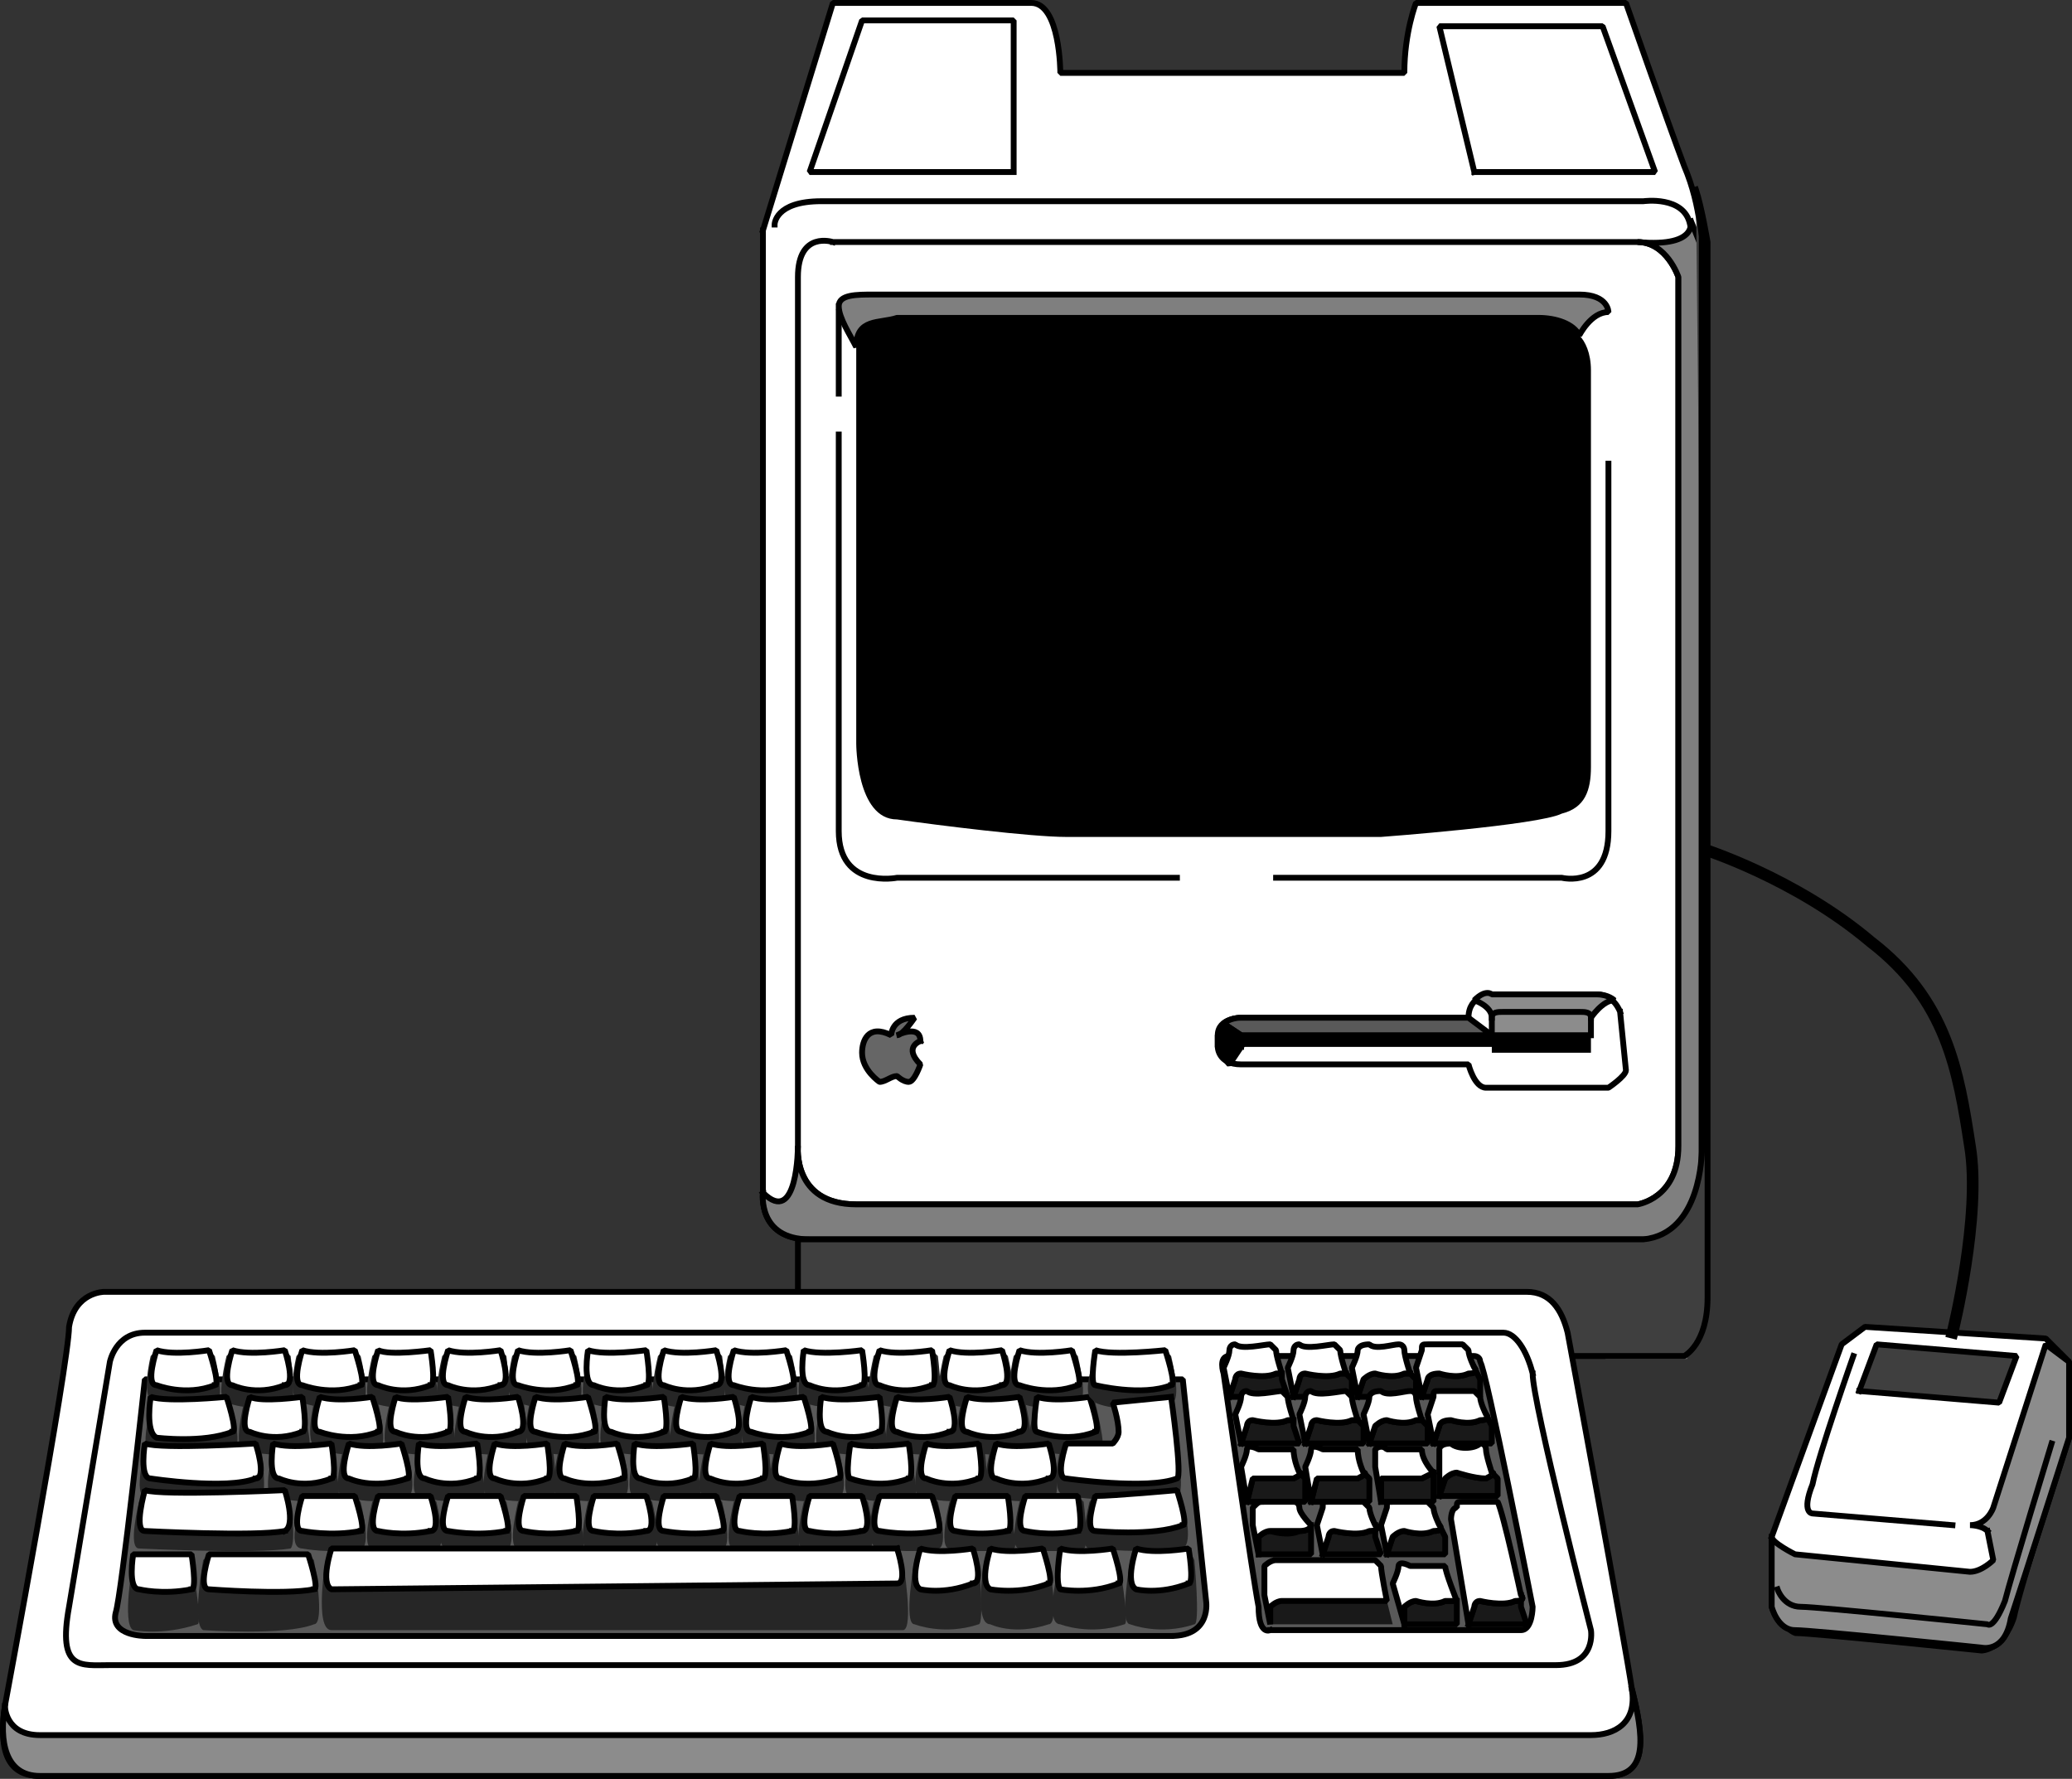 <svg xmlns="http://www.w3.org/2000/svg" width="355.342" height="305" version="1.2"><rect width="100%" height="100%" fill="#333333" stroke="none"/><g fill="none" fill-rule="evenodd" stroke="#000" stroke-linecap="square" stroke-linejoin="bevel" font-family="'Sans Serif'" font-size="12.5" font-weight="400"><path fill="#000" fill-rule="nonzero" stroke="none" d="m338.842 269.5-30-3s-4-2-4-3v12s0 4 3 5c3 0 32 3 32 3s4 0 6-6c1-5 9-30 9-30v-14l-4-3-10 32 2 6s-3 1-4 1"/><path fill="#fff" fill-rule="nonzero" stroke-linecap="butt" stroke-linejoin="miter" stroke-miterlimit="2" d="M303.842 263.5v12s1 4 4 4 32 3 32 3 4 1 5-5c2-6 10-31 10-31v-13l-4-4-31-2-4 3-12 33"/><path fill="#8c8c8c" fill-rule="nonzero" stroke-linecap="butt" stroke-linejoin="miter" stroke-miterlimit="2" d="m340.842 262.5 1 5s-2 2-4 2l-30-3s-4-2-4-3v12s1 4 4 4 32 3 32 3 4 1 5-5c2-6 10-31 10-31v-13l-4-3-9 28s-1 3-4 3c0 0 2 0 3 1" vector-effect="non-scaling-stroke"/><path stroke-linecap="butt" stroke-linejoin="miter" stroke-miterlimit="2" d="m334.842 261.5-24-2s-2 0 0-5c1-5 7-22 7-22" vector-effect="non-scaling-stroke"/><path fill="#3f3f3f" fill-rule="nonzero" stroke-linecap="butt" stroke-linejoin="miter" stroke-miterlimit="2" d="m318.842 238.5 24 2 3-8-24-2-3 8" vector-effect="non-scaling-stroke"/><path stroke-linecap="butt" stroke-linejoin="miter" stroke-miterlimit="2" d="M304.842 272.5s1 3 4 3 32 3 32 3 1 1 3-4c1-4 8-27 8-27"/><path stroke-linecap="butt" stroke-linejoin="miter" stroke-miterlimit="2" stroke-width="2" d="M334.842 228.5s5-20 3-32c-2-13-4-25-17-35-13-11-29-16-29-16"/><path fill="#fff" fill-rule="nonzero" stroke-linecap="butt" stroke-linejoin="miter" stroke-miterlimit="2" d="M130.842 39.5v165s-1 8 8 8h145s8-2 8-15v-155s0-7-3-14c-3-8-10-28-10-28h-36s-2 5-2 12h-59s0-12-5-12h-34l-12 39"/><path stroke-linecap="butt" stroke-linejoin="miter" stroke-miterlimit="2" d="M132.842 38.5s0-4 8-4h141s7-1 8 4" vector-effect="non-scaling-stroke"/><path fill="#fff" fill-rule="nonzero" stroke-linecap="butt" stroke-linejoin="miter" stroke-miterlimit="2" d="m252.842 29.5-6-25h28l9 25h-31m-79 0v-26h-26l-9 26h35" vector-effect="non-scaling-stroke"/><path fill="#fff" fill-rule="nonzero" stroke-linecap="butt" stroke-linejoin="miter" stroke-miterlimit="2" d="M142.842 41.5s-6-2-6 6v149s-1 10 10 10h134s7-1 7-10v-149s-2-6-7-6h-138"/><path fill="#7f7f7f" fill-rule="nonzero" stroke-linecap="butt" stroke-linejoin="miter" stroke-miterlimit="2" d="M130.842 204.5s-1 8 8 8h145s8-2 8-15v-155l-2-5s2 5-9 4c5 0 7 6 7 6v149c0 9-7 10-7 10h-134c-11 0-10-10-10-10s0 14-6 8" vector-effect="non-scaling-stroke"/><path fill="#fff" fill-rule="nonzero" stroke-linecap="butt" stroke-linejoin="miter" stroke-miterlimit="2" d="M277.842 173.5s-1-3-4-3h-18s-4 0-4 4h-39s-4 0-4 3v2s0 3 4 3h39s1 4 3 4h21s3-2 3-3l-1-10" vector-effect="non-scaling-stroke"/><path fill="#000" fill-rule="nonzero" stroke="none" d="M212.842 179.5v-2h60v3h-17v-1h-43"/><path fill="#8c8c8c" fill-rule="nonzero" stroke-linecap="butt" stroke-linejoin="miter" stroke-miterlimit="2" d="M272.842 177.5v-3s2-3 4-3c0 0-1-1-3-1h-18s-1-1-3 1c0 0 3 1 3 3v3h17" vector-effect="non-scaling-stroke"/><path fill="#595959" fill-rule="nonzero" stroke-linecap="butt" stroke-linejoin="miter" stroke-miterlimit="2" d="m212.842 177.5-3-2s1-1 3-1h39l4 3h-43" vector-effect="non-scaling-stroke"/><path fill="#000" fill-rule="nonzero" stroke-linecap="butt" stroke-linejoin="miter" stroke-miterlimit="2" d="m212.842 179.5-2 3s-1-1-2-3v-2l1-2 3 2v2" vector-effect="non-scaling-stroke"/><path fill="#666" fill-rule="nonzero" stroke-linecap="butt" stroke-linejoin="miter" stroke-miterlimit="2" d="M157.842 178.5s-3 1 0 4c0 0-1 3-2 3s-2-1-2-1c-1 0-2 1-3 1 0 0-3-2-3-5 0-2 1-5 5-3 0 0 0-3 4-3 0 0-2 3-3 3 0 0 4-2 4 1" vector-effect="non-scaling-stroke"/><path fill="#000" fill-rule="nonzero" stroke="none" d="M270.842 57.5s2-4 5-4c0 0 0-3-5-3h-121s-6 0-6 2c1 1 3 3 3 6v69s0 13 7 13c7 1 23 3 29 3h54s27-2 31-4c4-1 5-4 5-8v-68c0-3-1-5-2-6"/><path fill="#7f7f7f" fill-rule="nonzero" stroke-linecap="butt" stroke-linejoin="miter" stroke-miterlimit="2" d="M143.842 52.5c0 2 2 5 3 7 0-5 4-4 7-5h110c3 0 6 1 7 3 0 0 2-4 5-4 0 0 0-3-5-3h-121c-3 0-6 0-6 2" vector-effect="non-scaling-stroke"/><path stroke-linecap="butt" stroke-linejoin="miter" stroke-miterlimit="2" d="M201.842 150.5h-48s-10 2-10-8v-68m75 76h49s8 2 8-8v-63" vector-effect="non-scaling-stroke"/><path fill="#191919" fill-rule="nonzero" stroke="#7f7f7f" stroke-linecap="butt" stroke-linejoin="miter" stroke-miterlimit="2" d="M275.842 232.5h13"/><path fill="#3f3f3f" fill-rule="nonzero" stroke-linecap="butt" stroke-linejoin="miter" stroke-miterlimit="2" d="M292.842 222.5v-181s-1-6-2-9l1 8v157s0 14-10 15h-145v11c0 3 0 9 4 9h148s4-2 4-10v-181s-1-6-2-9"/><path fill="#595959" fill-rule="nonzero" stroke-linecap="butt" stroke-linejoin="miter" stroke-miterlimit="2" d="M143.842 67.5v-14" vector-effect="non-scaling-stroke"/><path stroke-linecap="butt" stroke-linejoin="miter" stroke-miterlimit="2" d="M272.842 174.5c0-1-1-1-2-1h-13c-1 0-2 0-2 1" vector-effect="non-scaling-stroke"/><path fill="#fff" fill-rule="nonzero" stroke-linecap="butt" stroke-linejoin="miter" stroke-miterlimit="2" d="M279.842 289.5c-1-7-11-61-11-61-1-4-3-7-7-7h-244s-5 0-6 6c0 6-11 65-11 65-1 7 0 12 6 12h269c7 0 6-7 4-15"/><path fill="#8c8c8c" fill-rule="nonzero" stroke-linecap="butt" stroke-linejoin="miter" stroke-miterlimit="2" d="M.842 292.5s0 5 6 5h266c4 0 8-2 7-8 2 8 3 15-4 15h-269c-6 0-7-6-6-12"/><path fill="#fff" fill-rule="nonzero" stroke-linecap="butt" stroke-linejoin="miter" stroke-miterlimit="2" d="M262.842 235.5c0 5 10 44 10 44s1 6-6 6h-248c-5 0-9 1-7-10l7-42s1-5 6-5h233c2 0 4 3 5 7" vector-effect="non-scaling-stroke"/><path fill="#595959" fill-rule="nonzero" stroke-linecap="butt" stroke-linejoin="miter" stroke-miterlimit="2" d="M217.842 279.5s-2 1-2-4c-1-5-6-40-6-40s-1-3 1-3h42s1 0 1 1c1 1 9 42 9 42s0 4-2 4h-43"/><path fill="#191919" fill-rule="nonzero" stroke-linecap="butt" stroke-linejoin="miter" stroke-miterlimit="2" d="M222.842 252.5s1 0-1 1h-7l-1 4h10v-4l-1-1m11 0s1 0-1 1h-7l-1 4h10v-4l-1-1m12 0-2 1h-7v4h9v-5" vector-effect="non-scaling-stroke"/><path fill="#fff" fill-rule="nonzero" stroke-linecap="butt" stroke-linejoin="miter" stroke-miterlimit="2" d="M236.842 257.5v-4h7l2-1s-2-2-2-4h-6c-1-1-2 0-2 0v3l1 6m-12 0 1-4h7c2-1 1-1 1-1s-1-2-1-4h-6c-2-1-2 0-2 0 0 1-1 3-1 3l1 6m-11 0 1-4h7c2-1 1-1 1-1s-1-2-1-4h-6c-2-1-2 0-2 0 0 1-1 3-1 3l1 6" vector-effect="non-scaling-stroke"/><path fill="#191919" fill-rule="nonzero" stroke-linecap="butt" stroke-linejoin="miter" stroke-miterlimit="2" d="M224.842 261.5s0 1-2 1c-2 1-5 0-5 0-1 0-2 1-2 1v3h9v-5m11 0s1 1-1 1c-2 1-6 0-6 0-1 0-1 1-1 1l-1 3h10l-1-3v-2m11 0s1 1-1 1c-2 1-5 0-5 0-1 0-2 1-2 1l-1 3h10v-3l-1-2" vector-effect="non-scaling-stroke"/><path fill="#fff" fill-rule="nonzero" stroke-linecap="butt" stroke-linejoin="miter" stroke-miterlimit="2" d="m237.842 266.5 1-3s1-1 2-1c0 0 3 1 5 0 2 0 1-1 1-1s-1-2-1-3l-1-1h-6c-1 0-1 0-1 1l-1 3 1 5m-11 0 1-3s0-1 1-1c0 0 4 1 6 0 2 0 1-1 1-1s-1-2-1-3l-1-1h-6c-1 0-1 0-1 1l-1 3 1 5m-11 0v-3s1-1 2-1h5c2 0 2-1 2-1s-2-2-2-3c0 0 0-1-1-1h-5c-1 0-1 0-2 1v3l1 5" vector-effect="non-scaling-stroke"/><path fill="#191919" fill-rule="nonzero" stroke-linecap="butt" stroke-linejoin="miter" stroke-miterlimit="2" d="M219.842 235.5h-1c-2 1-6 0-6 0-1 0-1 1-1 1l-1 3h10l-1-3v-1m11 0h-1c-2 1-6 0-6 0-1 0-1 1-1 1l-1 3h10v-3l-1-1m11 0h-1c-2 1-5 0-5 0-1 0-2 1-2 1l-1 3h10v-3l-1-1" vector-effect="non-scaling-stroke"/><path fill="#fff" fill-rule="nonzero" stroke-linecap="butt" stroke-linejoin="miter" stroke-miterlimit="2" d="m232.842 239.5 1-3s1-1 2-1c0 0 3 1 5 0h1s-1-3-1-4c0 0 0-1-1-1s-4 1-5 0c-2 0-2 1-2 1 0 1-1 3-1 3l1 5m-11 0 1-3s0-1 1-1c0 0 4 1 6 0h1s-1-3-1-4l-1-1c-1 0-5 1-6 0-1 0-1 1-1 1 0 1-1 3-1 3l1 5m-11 0 1-3s0-1 1-1c0 0 4 1 6 0h1s-1-3-1-4l-1-1c-1 0-5 1-6 0-1 0-1 1-1 1 0 1-1 3-1 3l1 5" vector-effect="non-scaling-stroke"/><path fill="#191919" fill-rule="nonzero" stroke-linecap="butt" stroke-linejoin="miter" stroke-miterlimit="2" d="M252.842 234.5s1 1-1 1c-2 1-5 0-5 0-2 0-2 1-2 1l-1 3h10v-3l-1-2" vector-effect="non-scaling-stroke"/><path fill="#fff" fill-rule="nonzero" stroke-linecap="butt" stroke-linejoin="miter" stroke-miterlimit="2" d="m243.842 239.5 1-3s0-1 2-1c0 0 3 1 5 0 2 0 1-1 1-1s-1-2-1-3l-1-1h-6c-1 0-1 0-1 1l-1 3 1 5" vector-effect="non-scaling-stroke"/><path fill="#191919" fill-rule="nonzero" stroke-linecap="butt" stroke-linejoin="miter" stroke-miterlimit="2" d="M243.842 243.5h-1c-2 1-5 0-5 0-1 0-2 1-2 1l-1 3h10v-3l-1-1" vector-effect="non-scaling-stroke"/><path fill="#fff" fill-rule="nonzero" stroke-linecap="butt" stroke-linejoin="miter" stroke-miterlimit="2" d="m234.842 247.5 1-3s1-1 2-1c0 0 3 1 5 0h1s-1-3-1-4c0 0 0-1-1-1s-4 1-5 0c-2 0-2 1-2 1 0 1-1 3-1 3l1 5" vector-effect="non-scaling-stroke"/><path fill="#191919" fill-rule="nonzero" stroke-linecap="butt" stroke-linejoin="miter" stroke-miterlimit="2" d="M232.842 243.5h-1c-2 1-6 0-6 0-1 0-1 1-1 1l-1 3h10v-3l-1-1" vector-effect="non-scaling-stroke"/><path fill="#fff" fill-rule="nonzero" stroke-linecap="butt" stroke-linejoin="miter" stroke-miterlimit="2" d="m223.842 247.5 1-3s0-1 1-1c0 0 4 1 6 0h1s-1-3-1-4l-1-1c-1 0-5 1-6 0-1 0-1 1-1 1 0 1-1 3-1 3l1 5" vector-effect="non-scaling-stroke"/><path fill="#191919" fill-rule="nonzero" stroke-linecap="butt" stroke-linejoin="miter" stroke-miterlimit="2" d="M254.842 242.5s1 1-1 1c-2 1-5 0-5 0-2 0-2 1-2 1l-1 3h10v-3l-1-2" vector-effect="non-scaling-stroke"/><path fill="#fff" fill-rule="nonzero" stroke-linecap="butt" stroke-linejoin="miter" stroke-miterlimit="2" d="m245.842 247.5 1-3s0-1 2-1c0 0 3 1 5 0 2 0 1-1 1-1s-1-2-1-3l-1-1h-6c-1 0-1 0-1 1l-1 3 1 5" vector-effect="non-scaling-stroke"/><path fill="#191919" fill-rule="nonzero" stroke-linecap="butt" stroke-linejoin="miter" stroke-miterlimit="2" d="M255.842 252.5s1 0-1 1c-2 0-5-1-5-1-1 0-2 1-2 1l-1 3h10v-3l-1-1" vector-effect="non-scaling-stroke"/><path fill="#fff" fill-rule="nonzero" stroke-linecap="butt" stroke-linejoin="miter" stroke-miterlimit="2" d="m246.842 256.5 1-3s1-1 2-1c0 0 3 1 5 1 2-1 1-1 1-1s-1-3-1-4c0 0 0-1-1-1-1 1-4 1-5 0-2 0-2 1-2 1v8" vector-effect="non-scaling-stroke"/><path fill="#191919" fill-rule="nonzero" stroke-linecap="butt" stroke-linejoin="miter" stroke-miterlimit="2" d="M260.842 273.5s1 1-1 1c-2 1-6 0-6 0-1 0-1 1-1 1l-1 3h10l-1-3v-2" vector-effect="non-scaling-stroke"/><path fill="#fff" fill-rule="nonzero" stroke-linecap="butt" stroke-linejoin="miter" stroke-miterlimit="2" d="m251.842 278.5 1-3s0-1 1-1c0 0 4 1 6 0 2 0 1-1 1-1s-3-14-4-16h-6c-1 0-1 0-1 1-1 0-1 2-1 2l3 18" vector-effect="non-scaling-stroke"/><path fill="#191919" fill-rule="nonzero" stroke="none" d="M237.842 274.5h-18c-1 0-2 1-2 1v3h21l-1-4"/><path fill="#fff" fill-rule="nonzero" stroke-linecap="butt" stroke-linejoin="miter" stroke-miterlimit="2" d="M218.842 267.5c-1 0-2 1-2 1v5l1 5v-3s1-1 2-1h18s-1-5-1-6l-1-1h-17" vector-effect="non-scaling-stroke"/><path fill="#595959" fill-rule="nonzero" stroke-linecap="butt" stroke-linejoin="miter" stroke-miterlimit="2" d="M200.842 280.5h-176s-6 0-5-4c1-3 5-40 5-40h178l4 38s1 6-6 6"/><path fill="#262626" fill-rule="nonzero" stroke="none" d="M25.842 232.5s-2 8 1 8c0 0 5 2 10 0 2 0 0-8 0-8l-1-1s2 6 1 6c-5 2-10 0-10 0-2 0 0-6 0-6l-1 1"/><path fill="#fff" fill-rule="nonzero" stroke-linecap="butt" stroke-linejoin="miter" stroke-miterlimit="2" d="M36.842 237.5c1 0-1-6-1-6s-6 1-9 0c0 0-2 6 0 6 0 0 5 2 10 0" vector-effect="non-scaling-stroke"/><path fill="#262626" fill-rule="nonzero" stroke="none" d="M38.842 232.5s-2 8 0 8c0 0 5 2 11 0 1 0 0-8 0-8l-1-1s2 6 0 6c-5 2-9 0-9 0-2 0 0-6 0-6l-1 1"/><path fill="#fff" fill-rule="nonzero" stroke-linecap="butt" stroke-linejoin="miter" stroke-miterlimit="2" d="M48.842 237.5c2 0 0-6 0-6s-6 1-9 0c0 0-2 6 0 6 0 0 4 2 9 0" vector-effect="non-scaling-stroke"/><path fill="#262626" fill-rule="nonzero" stroke="none" d="M50.842 232.5s-2 8 1 8c0 0 5 2 10 0 2 0 0-8 0-8l-1-1s2 6 1 6c-5 2-10 0-10 0-2 0 0-6 0-6l-1 1"/><path fill="#fff" fill-rule="nonzero" stroke-linecap="butt" stroke-linejoin="miter" stroke-miterlimit="2" d="M61.842 237.5c1 0-1-6-1-6s-6 1-9 0c0 0-2 6 0 6 0 0 5 2 10 0" vector-effect="non-scaling-stroke"/><path fill="#262626" fill-rule="nonzero" stroke="none" d="M63.842 232.5s-2 8 0 8c0 0 5 2 11 0 1 0-1-8-1-8v-1s1 6 0 6c-5 2-9 0-9 0-2 0 0-6 0-6l-1 1"/><path fill="#fff" fill-rule="nonzero" stroke-linecap="butt" stroke-linejoin="miter" stroke-miterlimit="2" d="M73.842 237.5c1 0 0-6 0-6s-7 1-9 0c0 0-2 6 0 6 0 0 4 2 9 0" vector-effect="non-scaling-stroke"/><path fill="#262626" fill-rule="nonzero" stroke="none" d="M75.842 232.5s-2 8 0 8c0 0 5 2 11 0 1 0 0-8 0-8l-1-1s2 6 0 6c-5 2-9 0-9 0-2 0 0-6 0-6l-1 1"/><path fill="#fff" fill-rule="nonzero" stroke-linecap="butt" stroke-linejoin="miter" stroke-miterlimit="2" d="M85.842 237.5c2 0 0-6 0-6s-6 1-9 0c0 0-2 6 0 6 0 0 4 2 9 0" vector-effect="non-scaling-stroke"/><path fill="#262626" fill-rule="nonzero" stroke="none" d="M87.842 232.5s-2 8 1 8c0 0 5 2 10 0 2 0 0-8 0-8l-1-1s2 6 1 6c-5 2-10 0-10 0-2 0 0-6 0-6l-1 1"/><path fill="#fff" fill-rule="nonzero" stroke-linecap="butt" stroke-linejoin="miter" stroke-miterlimit="2" d="M98.842 237.5c1 0-1-6-1-6s-6 1-9 0c0 0-2 6 0 6 0 0 5 2 10 0" vector-effect="non-scaling-stroke"/><path fill="#262626" fill-rule="nonzero" stroke="none" d="M100.842 232.5s-2 8 0 8c0 0 5 2 11 0 1 0-1-8-1-8v-1s1 6 0 6c-5 2-9 0-9 0-2 0-1-6-1-6v1"/><path fill="#fff" fill-rule="nonzero" stroke-linecap="butt" stroke-linejoin="miter" stroke-miterlimit="2" d="M110.842 237.5c1 0 0-6 0-6s-7 1-10 0c0 0-1 6 1 6 0 0 4 2 9 0" vector-effect="non-scaling-stroke"/><path fill="#262626" fill-rule="nonzero" stroke="none" d="M112.842 232.5s-2 8 0 8c0 0 5 2 11 0 1 0 0-8 0-8l-1-1s2 6 0 6c-5 2-9 0-9 0-2 0 0-6 0-6l-1 1"/><path fill="#fff" fill-rule="nonzero" stroke-linecap="butt" stroke-linejoin="miter" stroke-miterlimit="2" d="M122.842 237.5c2 0 0-6 0-6s-6 1-9 0c0 0-2 6 0 6 0 0 4 2 9 0" vector-effect="non-scaling-stroke"/><path fill="#262626" fill-rule="nonzero" stroke="none" d="M124.842 232.5s-2 8 1 8c0 0 4 2 10 0 2 0 0-8 0-8l-1-1s2 6 1 6c-5 2-10 0-10 0-2 0 0-6 0-6l-1 1"/><path fill="#fff" fill-rule="nonzero" stroke-linecap="butt" stroke-linejoin="miter" stroke-miterlimit="2" d="M135.842 237.5c1 0-1-6-1-6s-6 1-9 0c0 0-2 6 0 6 0 0 5 2 10 0" vector-effect="non-scaling-stroke"/><path fill="#262626" fill-rule="nonzero" stroke="none" d="M137.842 232.5s-2 8 0 8c0 0 5 2 11 0 1 0-1-8-1-8v-1s1 6 0 6c-5 2-9 0-9 0-2 0-1-6-1-6v1"/><path fill="#fff" fill-rule="nonzero" stroke-linecap="butt" stroke-linejoin="miter" stroke-miterlimit="2" d="M147.842 237.5c1 0 0-6 0-6s-7 1-10 0c0 0-1 6 1 6 0 0 4 2 9 0" vector-effect="non-scaling-stroke"/><path fill="#262626" fill-rule="nonzero" stroke="none" d="M149.842 232.5s-2 8 0 8c0 0 5 2 11 0 1 0 0-8 0-8l-1-1s1 6 0 6c-5 2-9 0-9 0-2 0 0-6 0-6l-1 1"/><path fill="#fff" fill-rule="nonzero" stroke-linecap="butt" stroke-linejoin="miter" stroke-miterlimit="2" d="M159.842 237.5c1 0 0-6 0-6s-6 1-9 0c0 0-2 6 0 6 0 0 4 2 9 0" vector-effect="non-scaling-stroke"/><path fill="#262626" fill-rule="nonzero" stroke="none" d="M161.842 232.5s-2 8 0 8c0 0 5 2 11 0 2 0 0-8 0-8l-1-1s2 6 0 6c-5 2-9 0-9 0-2 0 0-6 0-6l-1 1"/><path fill="#fff" fill-rule="nonzero" stroke-linecap="butt" stroke-linejoin="miter" stroke-miterlimit="2" d="M171.842 237.5c2 0 0-6 0-6s-6 1-9 0c0 0-2 6 0 6 0 0 4 2 9 0" vector-effect="non-scaling-stroke"/><path fill="#262626" fill-rule="nonzero" stroke="none" d="M173.842 232.5s-2 8 1 8c0 0 4 2 10 0 2 0 0-8 0-8l-1-1s2 6 1 6c-5 2-10 0-10 0-2 0 0-6 0-6l-1 1"/><path fill="#fff" fill-rule="nonzero" stroke-linecap="butt" stroke-linejoin="miter" stroke-miterlimit="2" d="M184.842 237.5c1 0-1-6-1-6s-6 1-9 0c0 0-2 6 0 6 0 0 5 2 10 0" vector-effect="non-scaling-stroke"/><path fill="#262626" fill-rule="nonzero" stroke="none" d="M41.842 240.5s-2 8 0 8c0 0 5 2 11 0 1 0-1-8-1-8v-1s1 6 0 6c-5 2-9 0-9 0-2 0 0-6 0-6l-1 1"/><path fill="#fff" fill-rule="nonzero" stroke-linecap="butt" stroke-linejoin="miter" stroke-miterlimit="2" d="M51.842 245.5c1 0 0-6 0-6s-7 1-9 0c0 0-2 6 0 6 0 0 4 2 9 0" vector-effect="non-scaling-stroke"/><path fill="#262626" fill-rule="nonzero" stroke="none" d="M53.842 240.5s-2 8 1 8c0 0 5 2 10 0 2 0 0-8 0-8l-1-1s2 6 1 6c-5 2-10 0-10 0-2 0 0-6 0-6l-1 1"/><path fill="#fff" fill-rule="nonzero" stroke-linecap="butt" stroke-linejoin="miter" stroke-miterlimit="2" d="M64.842 245.5c1 0-1-6-1-6s-6 1-9 0c0 0-2 6 0 6 0 0 5 2 10 0" vector-effect="non-scaling-stroke"/><path fill="#262626" fill-rule="nonzero" stroke="none" d="M66.842 240.5s-2 8 0 8c0 0 5 2 11 0 1 0-1-8-1-8v-1s1 6 0 6c-5 2-9 0-9 0-2 0 0-6 0-6l-1 1"/><path fill="#fff" fill-rule="nonzero" stroke-linecap="butt" stroke-linejoin="miter" stroke-miterlimit="2" d="M76.842 245.5c1 0 0-6 0-6s-7 1-9 0c0 0-2 6 0 6 0 0 4 2 9 0" vector-effect="non-scaling-stroke"/><path fill="#262626" fill-rule="nonzero" stroke="none" d="M78.842 240.5s-2 8 0 8c0 0 5 2 11 0 1 0 0-8 0-8l-1-1s2 6 0 6c-5 2-9 0-9 0-2 0 0-6 0-6l-1 1"/><path fill="#fff" fill-rule="nonzero" stroke-linecap="butt" stroke-linejoin="miter" stroke-miterlimit="2" d="M88.842 245.5c2 0 0-6 0-6s-6 1-9 0c0 0-2 6 0 6 0 0 4 2 9 0" vector-effect="non-scaling-stroke"/><path fill="#262626" fill-rule="nonzero" stroke="none" d="M90.842 240.5s-2 8 1 8c0 0 4 2 10 0 2 0 0-8 0-8l-1-1s2 6 1 6c-5 2-10 0-10 0-2 0 0-6 0-6l-1 1"/><path fill="#fff" fill-rule="nonzero" stroke-linecap="butt" stroke-linejoin="miter" stroke-miterlimit="2" d="M101.842 245.5c1 0-1-6-1-6s-6 1-9 0c0 0-2 6 0 6 0 0 5 2 10 0" vector-effect="non-scaling-stroke"/><path fill="#262626" fill-rule="nonzero" stroke="none" d="M103.842 240.5s-2 8 0 8c0 0 5 2 11 0 1 0-1-8-1-8v-1s1 6 0 6c-5 2-9 0-9 0-2 0-1-6-1-6v1"/><path fill="#fff" fill-rule="nonzero" stroke-linecap="butt" stroke-linejoin="miter" stroke-miterlimit="2" d="M113.842 245.5c1 0 0-6 0-6s-7 1-10 0c0 0-1 6 1 6 0 0 4 2 9 0" vector-effect="non-scaling-stroke"/><path fill="#262626" fill-rule="nonzero" stroke="none" d="M115.842 240.5s-2 8 0 8c0 0 5 2 11 0 1 0 0-8 0-8l-1-1s2 6 0 6c-5 2-9 0-9 0-2 0 0-6 0-6l-1 1"/><path fill="#fff" fill-rule="nonzero" stroke-linecap="butt" stroke-linejoin="miter" stroke-miterlimit="2" d="M125.842 245.5c2 0 0-6 0-6s-6 1-9 0c0 0-2 6 0 6 0 0 4 2 9 0" vector-effect="non-scaling-stroke"/><path fill="#262626" fill-rule="nonzero" stroke="none" d="M127.842 240.5s-2 8 1 8c0 0 4 2 10 0 2 0 0-8 0-8l-1-1s2 6 1 6c-5 2-10 0-10 0-2 0 0-6 0-6l-1 1"/><path fill="#fff" fill-rule="nonzero" stroke-linecap="butt" stroke-linejoin="miter" stroke-miterlimit="2" d="M138.842 245.5c1 0-1-6-1-6s-6 1-9 0c0 0-2 6 0 6 0 0 5 2 10 0" vector-effect="non-scaling-stroke"/><path fill="#262626" fill-rule="nonzero" stroke="none" d="M140.842 240.5s-2 8 0 8c0 0 5 2 11 0 1 0-1-8-1-8v-1s1 6 0 6c-5 2-9 0-9 0-2 0-1-6-1-6v1"/><path fill="#fff" fill-rule="nonzero" stroke-linecap="butt" stroke-linejoin="miter" stroke-miterlimit="2" d="M150.842 245.5c1 0 0-6 0-6s-7 1-10 0c0 0-1 6 1 6 0 0 4 2 9 0" vector-effect="non-scaling-stroke"/><path fill="#262626" fill-rule="nonzero" stroke="none" d="M152.842 240.5s-2 8 0 8c0 0 5 2 11 0 1 0 0-8 0-8l-1-1s2 6 0 6c-5 2-9 0-9 0-2 0 0-6 0-6l-1 1"/><path fill="#fff" fill-rule="nonzero" stroke-linecap="butt" stroke-linejoin="miter" stroke-miterlimit="2" d="M162.842 245.5c2 0 0-6 0-6s-6 1-9 0c0 0-2 6 0 6 0 0 4 2 9 0" vector-effect="non-scaling-stroke"/><path fill="#262626" fill-rule="nonzero" stroke="none" d="M164.842 240.5s-2 8 0 8c0 0 5 2 11 0 2 0 0-8 0-8l-1-1s2 6 0 6c-5 2-9 0-9 0-2 0 0-6 0-6l-1 1"/><path fill="#fff" fill-rule="nonzero" stroke-linecap="butt" stroke-linejoin="miter" stroke-miterlimit="2" d="M174.842 245.5c2 0 0-6 0-6s-6 1-9 0c0 0-2 6 0 6 0 0 4 2 9 0" vector-effect="non-scaling-stroke"/><path fill="#262626" fill-rule="nonzero" stroke="none" d="M177.842 240.5s-3 8 0 8c0 0 5 2 11 0 1 0-1-8-1-8l-1-1s2 6 1 6c-5 2-10 0-10 0-1 0 0-6 0-6v1"/><path fill="#fff" fill-rule="nonzero" stroke-linecap="butt" stroke-linejoin="miter" stroke-miterlimit="2" d="M187.842 245.5c1 0-1-6-1-6s-6 1-9 0c0 0-1 6 0 6 0 0 5 2 10 0" vector-effect="non-scaling-stroke"/><path fill="#262626" fill-rule="nonzero" stroke="none" d="M186.842 239.5c-1-2 1-7 1-7v-1s-1 6 0 6c0 0 8 2 13 0 1 0-1-6-1-6l1 1s2 8 0 8c-4 2-11 1-13 0l-1-1"/><path fill="#fff" fill-rule="nonzero" stroke-linecap="butt" stroke-linejoin="miter" stroke-miterlimit="2" d="M200.842 237.5c1 0-1-6-1-6s-9 1-12 0c0 0-1 6 0 6 0 0 8 2 13 0" vector-effect="non-scaling-stroke"/><path fill="#262626" fill-rule="nonzero" stroke="none" d="M46.842 248.5s-2 8 0 8c0 0 5 2 11 0 1 0-1-8-1-8v-1s1 6 0 6c-5 2-9 0-9 0-2 0-1-6-1-6v1"/><path fill="#fff" fill-rule="nonzero" stroke-linecap="butt" stroke-linejoin="miter" stroke-miterlimit="2" d="M56.842 253.5c1 0 0-6 0-6s-7 1-10 0c0 0-1 6 1 6 0 0 4 2 9 0" vector-effect="non-scaling-stroke"/><path fill="#262626" fill-rule="nonzero" stroke="none" d="M58.842 248.5s-2 8 0 8c0 0 5 2 11 0 2 0 0-8 0-8l-1-1s2 6 1 6c-6 2-10 0-10 0-2 0 0-6 0-6l-1 1"/><path fill="#fff" fill-rule="nonzero" stroke-linecap="butt" stroke-linejoin="miter" stroke-miterlimit="2" d="M69.842 253.5c1 0-1-6-1-6s-6 1-9 0c0 0-2 6 0 6 0 0 4 2 10 0" vector-effect="non-scaling-stroke"/><path fill="#262626" fill-rule="nonzero" stroke="none" d="M71.842 248.5s-2 8 0 8c0 0 5 2 11 0 1 0-1-8-1-8v-1s1 6 0 6c-5 2-9 0-9 0-2 0-1-6-1-6v1"/><path fill="#fff" fill-rule="nonzero" stroke-linecap="butt" stroke-linejoin="miter" stroke-miterlimit="2" d="M81.842 253.5c1 0 0-6 0-6s-7 1-10 0c0 0-1 6 1 6 0 0 4 2 9 0" vector-effect="non-scaling-stroke"/><path fill="#262626" fill-rule="nonzero" stroke="none" d="M83.842 248.5s-2 8 0 8c0 0 5 2 11 0 1 0 0-8 0-8l-1-1s1 6 0 6c-5 2-9 0-9 0-2 0 0-6 0-6l-1 1"/><path fill="#fff" fill-rule="nonzero" stroke-linecap="butt" stroke-linejoin="miter" stroke-miterlimit="2" d="M93.842 253.5c1 0 0-6 0-6s-6 1-9 0c0 0-2 6 0 6 0 0 4 2 9 0" vector-effect="non-scaling-stroke"/><path fill="#262626" fill-rule="nonzero" stroke="none" d="M95.842 248.5s-2 8 0 8c0 0 5 2 11 0 2 0 0-8 0-8l-1-1s2 6 1 6c-6 2-10 0-10 0-2 0 0-6 0-6l-1 1"/><path fill="#fff" fill-rule="nonzero" stroke-linecap="butt" stroke-linejoin="miter" stroke-miterlimit="2" d="M106.842 253.5c1 0-1-6-1-6s-6 1-9 0c0 0-2 6 0 6 0 0 4 2 10 0" vector-effect="non-scaling-stroke"/><path fill="#262626" fill-rule="nonzero" stroke="none" d="M108.842 248.5s-2 8 0 8c0 0 5 2 11 0 1 0-1-8-1-8v-1s1 6 0 6c-5 2-9 0-9 0-2 0-1-6-1-6v1"/><path fill="#fff" fill-rule="nonzero" stroke-linecap="butt" stroke-linejoin="miter" stroke-miterlimit="2" d="M118.842 253.5c1 0 0-6 0-6s-7 1-10 0c0 0-1 6 1 6 0 0 4 2 9 0" vector-effect="non-scaling-stroke"/><path fill="#262626" fill-rule="nonzero" stroke="none" d="M120.842 248.5s-2 8 0 8c0 0 5 2 11 0 1 0 0-8 0-8l-1-1s1 6 0 6c-5 2-9 0-9 0-2 0 0-6 0-6l-1 1"/><path fill="#fff" fill-rule="nonzero" stroke-linecap="butt" stroke-linejoin="miter" stroke-miterlimit="2" d="M130.842 253.5c1 0 0-6 0-6s-6 1-9 0c0 0-2 6 0 6 0 0 4 2 9 0" vector-effect="non-scaling-stroke"/><path fill="#262626" fill-rule="nonzero" stroke="none" d="M132.842 248.5s-2 8 0 8c0 0 5 2 11 0 2 0 0-8 0-8l-1-1s2 6 1 6c-6 2-10 0-10 0-2 0 0-6 0-6l-1 1"/><path fill="#fff" fill-rule="nonzero" stroke-linecap="butt" stroke-linejoin="miter" stroke-miterlimit="2" d="M143.842 253.5c1 0-1-6-1-6s-6 1-9 0c0 0-2 6 0 6 0 0 4 2 10 0" vector-effect="non-scaling-stroke"/><path fill="#262626" fill-rule="nonzero" stroke="none" d="M145.842 248.5s-2 8 0 8c0 0 5 2 11 0 1 0-1-8-1-8v-1s1 6 0 6c-5 2-10 0-10 0-1 0 0-6 0-6v1"/><path fill="#fff" fill-rule="nonzero" stroke-linecap="butt" stroke-linejoin="miter" stroke-miterlimit="2" d="M155.842 253.5c1 0 0-6 0-6s-7 1-10 0c0 0-1 6 0 6 0 0 5 2 10 0" vector-effect="non-scaling-stroke"/><path fill="#262626" fill-rule="nonzero" stroke="none" d="M157.842 248.5s-2 8 0 8c0 0 5 2 11 0 1 0 0-8 0-8l-1-1s1 6 0 6c-5 2-9 0-9 0-2 0 0-6 0-6l-1 1"/><path fill="#fff" fill-rule="nonzero" stroke-linecap="butt" stroke-linejoin="miter" stroke-miterlimit="2" d="M167.842 253.5c1 0 0-6 0-6s-6 1-9 0c0 0-2 6 0 6 0 0 4 2 9 0" vector-effect="non-scaling-stroke"/><path fill="#262626" fill-rule="nonzero" stroke="none" d="M169.842 248.5s-2 8 0 8c0 0 5 2 11 0 1 0 0-8 0-8l-1-1s2 6 0 6c-5 2-9 0-9 0-2 0 0-6 0-6l-1 1"/><path fill="#fff" fill-rule="nonzero" stroke-linecap="butt" stroke-linejoin="miter" stroke-miterlimit="2" d="M179.842 253.5c2 0 0-6 0-6s-6 1-9 0c0 0-2 6 0 6 0 0 4 2 9 0" vector-effect="non-scaling-stroke"/><path fill="#262626" fill-rule="nonzero" stroke="none" d="M181.842 248.5s-2 8 1 8c0 0 14 2 19 0 2 0-1-15-1-15v-2s2 14 1 14c-5 2-19 0-19 0-2 0 0-6 0-6l-1 1m-130 9s-3 8 0 8c0 0 5 1 10 0 2 0 0-8 0-8l-1-1s2 6 1 6c-5 1-10 0-10 0-2 0 0-6 0-6v1"/><path fill="#fff" fill-rule="nonzero" stroke-linecap="butt" stroke-linejoin="miter" stroke-miterlimit="2" d="M61.842 262.5c1 0-1-6-1-6h-9s-2 6 0 6c0 0 5 1 10 0" vector-effect="non-scaling-stroke"/><path fill="#262626" fill-rule="nonzero" stroke="none" d="M63.842 257.5s-2 8 0 8c0 0 5 1 11 0 2 0 0-8 0-8l-1-1s2 6 0 6c-5 1-9 0-9 0-2 0 0-6 0-6l-1 1"/><path fill="#fff" fill-rule="nonzero" stroke-linecap="butt" stroke-linejoin="miter" stroke-miterlimit="2" d="M73.842 262.5c2 0 0-6 0-6h-9s-2 6 0 6c0 0 4 1 9 0" vector-effect="non-scaling-stroke"/><path fill="#262626" fill-rule="nonzero" stroke="none" d="M76.842 257.5s-3 8 0 8c0 0 5 1 10 0 2 0 0-8 0-8l-1-1s2 6 1 6c-5 1-10 0-10 0-2 0 0-6 0-6v1"/><path fill="#fff" fill-rule="nonzero" stroke-linecap="butt" stroke-linejoin="miter" stroke-miterlimit="2" d="M86.842 262.5c1 0-1-6-1-6h-9s-2 6 0 6c0 0 5 1 10 0" vector-effect="non-scaling-stroke"/><path fill="#262626" fill-rule="nonzero" stroke="none" d="M88.842 257.5s-2 8 0 8c0 0 5 1 11 0 1 0-1-8-1-8v-1s1 6 0 6c-5 1-9 0-9 0-2 0 0-6 0-6l-1 1"/><path fill="#fff" fill-rule="nonzero" stroke-linecap="butt" stroke-linejoin="miter" stroke-miterlimit="2" d="M98.842 262.5c1 0 0-6 0-6h-9s-2 6 0 6c0 0 4 1 9 0" vector-effect="non-scaling-stroke"/><path fill="#262626" fill-rule="nonzero" stroke="none" d="M100.842 257.5s-2 8 0 8c0 0 5 1 11 0 2 0 0-8 0-8l-1-1s2 6 0 6c-5 1-9 0-9 0-2 0 0-6 0-6l-1 1"/><path fill="#fff" fill-rule="nonzero" stroke-linecap="butt" stroke-linejoin="miter" stroke-miterlimit="2" d="M110.842 262.5c2 0 0-6 0-6h-9s-2 6 0 6c0 0 4 1 9 0" vector-effect="non-scaling-stroke"/><path fill="#262626" fill-rule="nonzero" stroke="none" d="M113.842 257.5s-3 8 0 8c0 0 5 1 10 0 2 0 0-8 0-8l-1-1s2 6 1 6c-5 1-10 0-10 0-2 0 0-6 0-6v1"/><path fill="#fff" fill-rule="nonzero" stroke-linecap="butt" stroke-linejoin="miter" stroke-miterlimit="2" d="M123.842 262.5c1 0-1-6-1-6h-9s-2 6 0 6c0 0 5 1 10 0" vector-effect="non-scaling-stroke"/><path fill="#262626" fill-rule="nonzero" stroke="none" d="M125.842 257.5s-2 8 0 8c0 0 5 1 11 0 1 0-1-8-1-8v-1s1 6 0 6c-5 1-9 0-9 0-2 0 0-6 0-6l-1 1"/><path fill="#fff" fill-rule="nonzero" stroke-linecap="butt" stroke-linejoin="miter" stroke-miterlimit="2" d="M135.842 262.5c1 0 0-6 0-6h-9s-2 6 0 6c0 0 4 1 9 0" vector-effect="non-scaling-stroke"/><path fill="#262626" fill-rule="nonzero" stroke="none" d="M137.842 257.5s-2 8 0 8c0 0 5 1 11 0 2 0 0-8 0-8l-1-1s2 6 0 6c-5 1-9 0-9 0-2 0 0-6 0-6l-1 1"/><path fill="#fff" fill-rule="nonzero" stroke-linecap="butt" stroke-linejoin="miter" stroke-miterlimit="2" d="M147.842 262.5c2 0 0-6 0-6h-9s-2 6 0 6c0 0 4 1 9 0" vector-effect="non-scaling-stroke"/><path fill="#262626" fill-rule="nonzero" stroke="none" d="M149.842 257.5s-2 8 1 8c0 0 5 1 10 0 2 0 0-8 0-8l-1-1s2 6 1 6c-5 1-10 0-10 0-2 0 0-6 0-6l-1 1"/><path fill="#fff" fill-rule="nonzero" stroke-linecap="butt" stroke-linejoin="miter" stroke-miterlimit="2" d="M160.842 262.5c1 0-1-6-1-6h-9s-2 6 0 6c0 0 5 1 10 0" vector-effect="non-scaling-stroke"/><path fill="#262626" fill-rule="nonzero" stroke="none" d="M162.842 257.5s-2 8 0 8c0 0 5 1 11 0 1 0-1-8-1-8v-1s1 6 0 6c-5 1-9 0-9 0-2 0 0-6 0-6l-1 1"/><path fill="#fff" fill-rule="nonzero" stroke-linecap="butt" stroke-linejoin="miter" stroke-miterlimit="2" d="M172.842 262.5c1 0 0-6 0-6h-9s-2 6 0 6c0 0 4 1 9 0" vector-effect="non-scaling-stroke"/><path fill="#262626" fill-rule="nonzero" stroke="none" d="M174.842 257.5s-2 8 0 8c0 0 5 1 11 0 1 0 0-8 0-8l-1-1s1 6 0 6c-5 1-9 0-9 0-2 0 0-6 0-6l-1 1"/><path fill="#fff" fill-rule="nonzero" stroke-linecap="butt" stroke-linejoin="miter" stroke-miterlimit="2" d="M184.842 262.5c1 0 0-6 0-6h-9s-2 6 0 6c0 0 4 1 9 0" vector-effect="non-scaling-stroke"/><path fill="#262626" fill-rule="nonzero" stroke="none" d="M186.842 257.5s-2 8 0 8c0 0 11 1 16 0 2-1 0-8 0-8l-1-2s2 6 1 6c-5 2-15 1-15 1-2 0 0-6 0-6l-1 1"/><path fill="#fff" fill-rule="nonzero" stroke-linecap="butt" stroke-linejoin="miter" stroke-miterlimit="2" d="M202.842 261.5c1 0-1-6-1-6s-11 1-14 1c0 0-2 6 0 6 0 0 10 1 15-1" vector-effect="non-scaling-stroke"/><path fill="#262626" fill-rule="nonzero" stroke="none" d="M156.842 267.5s-2 11 0 11c0 0 5 2 11 0 1 0 0-11 0-11l-1-2s2 6 0 6c-5 2-9 1-9 1-2-1 0-7 0-7l-1 2"/><path fill="#fff" fill-rule="nonzero" stroke-linecap="butt" stroke-linejoin="miter" stroke-miterlimit="2" d="M166.842 271.5c2 0 0-6 0-6s-6 1-9 0c0 0-2 6 0 7 0 0 4 1 9-1" vector-effect="non-scaling-stroke"/><path fill="#262626" fill-rule="nonzero" stroke="none" d="M168.842 267.5s-2 11 1 11c0 0 4 2 10 0 2 0 0-11 0-11l-1-2s2 6 1 6c-5 2-10 1-10 1-2-1 0-7 0-7l-1 2"/><path fill="#fff" fill-rule="nonzero" stroke-linecap="butt" stroke-linejoin="miter" stroke-miterlimit="2" d="M179.842 271.5c1 0-1-6-1-6s-6 1-9 0c0 0-2 6 0 7 0 0 5 1 10-1" vector-effect="non-scaling-stroke"/><path fill="#262626" fill-rule="nonzero" stroke="none" d="M181.842 267.5s-3 11 0 11c0 0 5 2 11 0 1 0-1-11-1-11l-1-2s2 6 1 6c-5 2-10 1-10 1-1-1 0-7 0-7v2"/><path fill="#fff" fill-rule="nonzero" stroke-linecap="butt" stroke-linejoin="miter" stroke-miterlimit="2" d="M191.842 271.5c1 0-1-6-1-6s-6 1-9 0c0 0-1 6 0 7 0 0 5 1 10-1" vector-effect="non-scaling-stroke"/><path fill="#262626" fill-rule="nonzero" stroke="none" d="M193.842 267.5s-2 11 0 11c0 0 5 2 11 0 1 0 0-11 0-11l-1-2s1 6 0 6c-5 2-9 1-9 1-2-1 0-7 0-7l-1 2"/><path fill="#fff" fill-rule="nonzero" stroke-linecap="butt" stroke-linejoin="miter" stroke-miterlimit="2" d="M203.842 271.5c1 0 0-6 0-6s-6 1-9 0c0 0-2 6 0 7 0 0 4 1 9-1" vector-effect="non-scaling-stroke"/><path fill="#262626" fill-rule="nonzero" stroke="none" d="M56.842 272.5c-2-1 0-7 0-7l-1 2s-2 12 1 12h98c2 0 0-12 0-12l-1-2s2 6 0 6l-97 1"/><path fill="#fff" fill-rule="nonzero" stroke-linecap="butt" stroke-linejoin="miter" stroke-miterlimit="2" d="M153.842 265.5s2 6 0 6l-97 1c-2-1 0-7 0-7h97" vector-effect="non-scaling-stroke"/><path fill="#262626" fill-rule="nonzero" stroke="none" d="M22.842 267.5s-2 11 0 12c0 0 5 1 11-1 1 0-1-11-1-11v-1s1 6 0 6c-5 1-9 0-9 0-2 0-1-6-1-6v1"/><path fill="#fff" fill-rule="nonzero" stroke-linecap="butt" stroke-linejoin="miter" stroke-miterlimit="2" d="M32.842 272.5c1 0 0-6 0-6h-10s-1 6 1 6c0 0 4 1 9 0" vector-effect="non-scaling-stroke"/><path fill="#262626" fill-rule="nonzero" stroke="none" d="M34.842 267.5s-2 11 0 12c0 0 14 1 19-1 2 0 0-11 0-11l-1-1s2 6 1 6c-5 1-18 0-18 0-2 0 0-6 0-6l-1 1"/><path fill="#fff" fill-rule="nonzero" stroke-linecap="butt" stroke-linejoin="miter" stroke-miterlimit="2" d="M53.842 272.5c1 0-1-6-1-6h-17s-2 6 0 6c0 0 13 1 18 0" vector-effect="non-scaling-stroke"/><path fill="#262626" fill-rule="nonzero" stroke="none" d="M25.842 241.5s-2 7 0 8c0 0 8 1 14-1 2 0 0-7 0-7l-1-2s2 6 1 6c-5 2-13 1-13 1-2-1-1-7-1-7v2"/><path fill="#fff" fill-rule="nonzero" stroke-linecap="butt" stroke-linejoin="miter" stroke-miterlimit="2" d="M39.842 245.5c1 0-1-6-1-6s-10 1-13 0c0 0-1 6 1 7 0 0 8 1 13-1" vector-effect="non-scaling-stroke"/><path fill="#262626" fill-rule="nonzero" stroke="none" d="M24.842 248.5s-2 8 0 8c0 0 14 2 20 0 1 0 0-8 0-8l-1-1s2 6 0 6c-5 2-18 0-18 0-2 0-1-6-1-6v1"/><path fill="#fff" fill-rule="nonzero" stroke-linecap="butt" stroke-linejoin="miter" stroke-miterlimit="2" d="M43.842 253.5c2 0 0-6 0-6s-16 1-19 0c0 0-1 6 1 6 0 0 13 2 18 0" vector-effect="non-scaling-stroke"/><path fill="#262626" fill-rule="nonzero" stroke="none" d="M23.842 257.5s-2 8 0 8c0 0 20 1 26 0 1-1 0-8 0-8l-1-2s2 6 0 7c-5 1-24 0-24 0-2 0 0-7 0-7l-1 2"/><path fill="#fff" fill-rule="nonzero" stroke-linecap="butt" stroke-linejoin="miter" stroke-miterlimit="2" d="M48.842 262.5c2-1 0-7 0-7s-21 1-24 0c0 0-2 7 0 7 0 0 19 1 24 0m152-23s2 14 1 14c-5 2-19 0-19 0-2 0 0-6 0-6h8s1-1 1-2c0-2-1-5-1-5l10-1" vector-effect="non-scaling-stroke"/><path fill="#191919" fill-rule="nonzero" stroke-linecap="butt" stroke-linejoin="miter" stroke-miterlimit="2" d="M249.842 274.5h-2c-2 1-5 0-5 0-1 0-2 1-2 1v3h9v-4" vector-effect="non-scaling-stroke"/><path fill="#fff" fill-rule="nonzero" stroke-linecap="butt" stroke-linejoin="miter" stroke-miterlimit="2" d="M240.842 278.5v-3s1-1 2-1c0 0 3 1 5 0h2s-2-5-2-6h-6c-2-1-2 0-2 0 0 1-1 3-1 3l2 7" vector-effect="non-scaling-stroke"/><path fill="#191919" fill-rule="nonzero" stroke-linecap="butt" stroke-linejoin="miter" stroke-miterlimit="2" d="M221.842 243.5h-1c-2 1-6 0-6 0-1 0-1 1-1 1l-1 3h10l-1-3v-1" vector-effect="non-scaling-stroke"/><path fill="#fff" fill-rule="nonzero" stroke-linecap="butt" stroke-linejoin="miter" stroke-miterlimit="2" d="m212.842 247.5 1-3s0-1 1-1c0 0 4 1 6 0h1s-1-3-1-4l-1-1c-1 0-5 1-6 0-1 0-1 1-1 1 0 1-1 3-1 3l1 5" vector-effect="non-scaling-stroke"/></g></svg>
